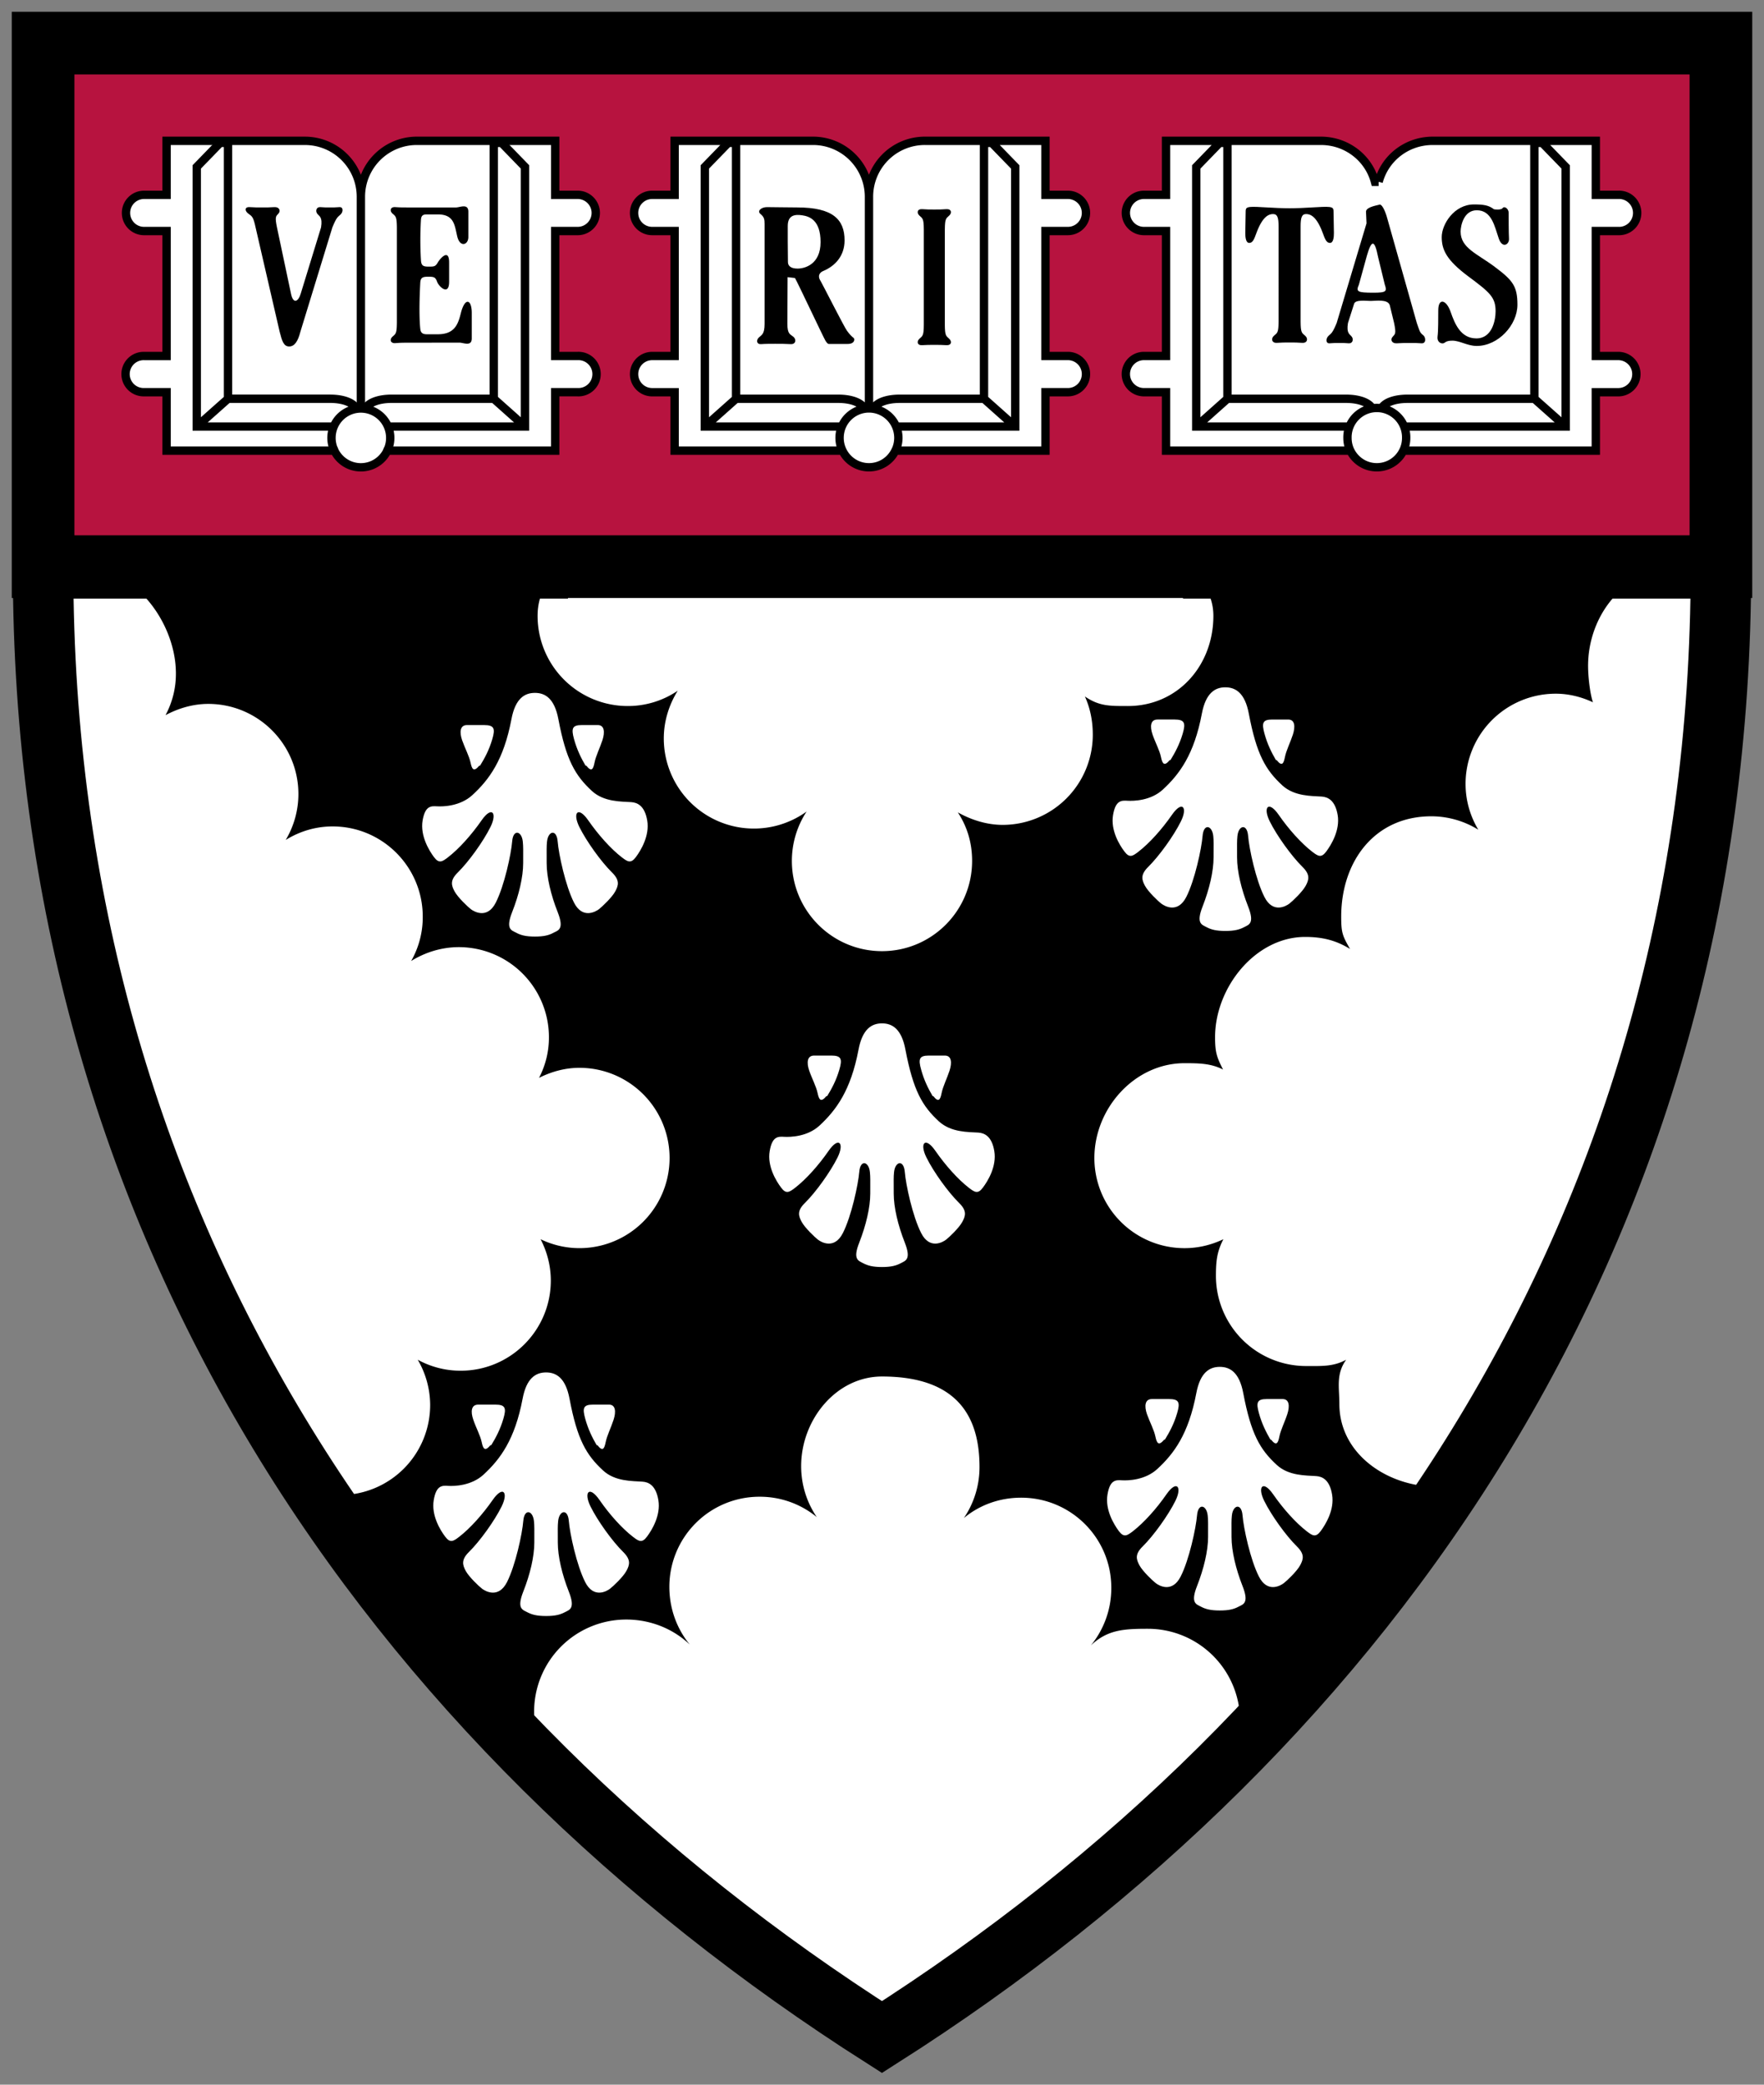 <svg xmlns="http://www.w3.org/2000/svg" height="177.214" width="150"><rect width="100%" height="100%" fill="#808080" stroke="none"/><path d="M146.336 48.317c0 55.156-29.675 98.017-71.339 124.535-41.66-26.518-71.333-69.379-71.333-124.535h142.672z" fill="#fff"/><path d="M103.17 48.317h43.166c0 56.024-29.676 98.33-71.339 124.848-41.66-26.518-71.333-68.824-71.333-124.848h42.06" fill="none" stroke="#000" stroke-width="5.144" stroke-linecap="square"/><path d="M146.336 47.368c0 1.502-.091.317-.1.95-1.037-.526-2.292 0-3.532 0-4.655 0-7.664 4.063-7.664 8.294 0 .873.156 2.324.414 3.087-.967-.45-2.037-.73-3.165-.73a7.666 7.666 0 00-7.666 7.667c0 1.43.402 2.754 1.082 3.895a7.612 7.612 0 00-3.989-1.14c-4.866 0-7.668 3.875-7.668 8.531 0 1.381.109 1.623.75 2.747-1.174-.726-2.335-1.023-3.814-1.023-4.236 0-7.662 4.298-7.662 8.53 0 1.26.143 1.699.68 2.743-1.033-.525-2.037-.54-3.278-.54-4.236 0-7.664 3.829-7.664 8.06a7.661 7.661 0 007.664 7.664c1.187 0 2.299-.28 3.307-.761-.548 1.054-.636 1.85-.636 3.119a7.667 7.667 0 007.665 7.662c1.335 0 2.32.061 3.412-.537-.886 1.233-.58 2.37-.58 3.763 0 4.234 4.061 7.036 8.294 7.036.566 0 1.097-.42 1.628-.535-6.122 9.23-13.921 18.64-21.92 26.31 1.559-1.435 3.554-3.577 3.554-5.865a7.837 7.837 0 00-7.836-7.837c-2.085 0-3.444.087-4.85 1.413a7.69 7.69 0 001.737-4.9c0-4.233-3.432-7.657-7.665-7.657-1.852 0-3.549.63-4.872 1.73a7.689 7.689 0 001.33-4.331c0-3.961-1.584-7.7-8.295-7.7-3.88 0-6.872 3.656-6.872 7.624 0 1.597.492 3.101 1.33 4.328a7.612 7.612 0 00-4.873-1.732 7.659 7.659 0 00-7.664 7.659c0 1.856.64 3.574 1.738 4.91-1.405-1.336-3.317-2.129-5.408-2.129a7.831 7.831 0 00-7.83 7.831c0 2.287 1.127 5.221 2.686 6.656-7.999-7.67-15.168-16.133-21.288-25.363.53.12 1.535.295 2.098.295a7.66 7.66 0 007.664-7.664 7.657 7.657 0 00-1.058-3.842 7.55 7.55 0 003.656.935c4.23 0 7.662-3.436 7.662-7.666 0-1.27-.325-2.459-.87-3.513a7.601 7.601 0 003.304.76 7.665 7.665 0 100-15.33c-1.237 0-2.404.335-3.436.854a7.424 7.424 0 00.842-3.45 7.662 7.662 0 00-7.665-7.662c-1.48 0-2.879.452-4.05 1.177a7.517 7.517 0 00.985-3.769c0-4.232-3.432-7.67-7.664-7.67-1.466 0-2.828.43-3.99 1.151a7.615 7.615 0 001.08-3.9c0-4.23-3.43-7.666-7.665-7.666-1.308 0-2.552.379-3.634.957a7.415 7.415 0 00.883-3.55c0-4.23-3.431-8.927-7.666-8.927-1.234 0-2.493-.525-3.53 0-.027-1.995-.098 1.464-.098-.949H47.59c-1.076 2.188-1.876 3.15-1.876 4.987a7.663 7.663 0 007.664 7.663 7.52 7.52 0 004.254-1.304c-.73 1.173-1.187 2.57-1.187 4.056a7.662 7.662 0 0012.145 6.216 7.654 7.654 0 00-1.254 4.197c0 4.238 3.43 7.672 7.662 7.672 4.234 0 7.664-3.434 7.664-7.672 0-1.546-.422-2.921-1.216-4.126 1.117.628 2.443 1.064 3.814 1.064a7.665 7.665 0 007.664-7.67c0-1.153-.22-2.263-.673-3.246 1.218.827 2.072.813 3.657.813 4.235 0 7.27-3.43 7.27-7.663 0-1.836-.959-2.8-2.03-4.987h45.189z"/><path d="M104.194 58.426c-.873 0-1.663.482-1.994 2.235-.657 3.478-1.9 5.15-3.322 6.462-1.034.949-2.482.975-2.993.947-.514-.03-1.027-.056-1.239 1.22-.216 1.282.537 2.53.97 3.096.42.563.686.404 1.17.03.972-.746 2.027-1.935 2.873-3.154.862-1.242 1.36-.65.755.567-.602 1.216-1.844 2.942-2.777 3.863-.682.672-.546 1.105-.273 1.61.272.504 1.116 1.31 1.394 1.517.27.205 1.384.863 2.117-.57.724-1.424 1.298-4.102 1.387-5.204.092-1.066.814-.894.908.031.043.45.024.624.024 1.815 0 1.188-.361 2.704-.932 4.167-.574 1.456-.06 1.543.332 1.755.394.208.816.325 1.6.325.787 0 1.208-.117 1.604-.325.394-.212.909-.299.334-1.755-.576-1.463-.94-2.979-.94-4.167 0-1.191-.014-1.365.03-1.815.09-.925.815-1.097.91-.03.086 1.101.664 3.78 1.387 5.204.728 1.432 1.844.774 2.115.57.273-.209 1.12-1.014 1.393-1.518.272-.505.411-.938-.272-1.61-.934-.92-2.174-2.647-2.78-3.863-.607-1.217-.109-1.81.755-.567.842 1.219 1.903 2.408 2.87 3.155.493.372.754.532 1.176-.031.424-.567 1.183-1.814.973-3.096-.214-1.276-.85-1.542-1.363-1.576-.842-.057-2.314-.006-3.346-.95-1.421-1.31-2.189-2.625-2.849-6.103-.329-1.753-1.121-2.235-1.997-2.235zm-58.707.474c-.88 0-1.666.477-1.997 2.235-.658 3.477-1.904 5.151-3.325 6.455-1.028.947-2.48.982-2.994.954-.515-.03-1.024-.058-1.238 1.22-.208 1.28.547 2.529.969 3.096.424.564.689.403 1.176.03.967-.742 2.027-1.938 2.873-3.154.862-1.245 1.36-.657.756.563-.605 1.223-1.845 2.949-2.78 3.87-.682.668-.544 1.102-.273 1.607.274.507 1.117 1.305 1.39 1.517.272.202 1.392.864 2.115-.566.725-1.425 1.302-4.103 1.393-5.205.085-1.07.817-.893.904.028.044.45.031.623.031 1.817 0 1.187-.36 2.71-.935 4.162-.577 1.46-.061 1.552.331 1.752.395.216.815.334 1.604.334.785 0 1.207-.118 1.598-.334.396-.2.91-.292.334-1.752-.577-1.453-.935-2.975-.935-4.162 0-1.194-.014-1.367.03-1.817.09-.921.816-1.098.905-.028.09 1.102.667 3.78 1.39 5.205.727 1.43 1.844.768 2.118.566.271-.212 1.118-1.01 1.39-1.517.273-.505.407-.939-.273-1.607-.935-.921-2.172-2.647-2.78-3.87-.602-1.22-.108-1.808.756-.563.846 1.216 1.903 2.412 2.87 3.155.49.372.755.533 1.18-.031.423-.567 1.18-1.816.968-3.096-.212-1.278-.844-1.54-1.359-1.576-.844-.058-2.318-.003-3.347-.95-1.422-1.314-2.193-2.626-2.851-6.103-.333-1.758-1.118-2.235-1.994-2.235zm52.936 2.266c-.6 0-.654.592-.415 1.282.236.683.596 1.334.713 1.9.118.57.269.837.743.27l.068-.01c.386-.626.775-1.348 1.04-2.248.26-.891.172-1.195-.69-1.195h-1.459zm9.75 0c-.813 0-.896.303-.65 1.195.243.9.61 1.622.972 2.248l.068.01c.45.566.59.299.7-.27.115-.566.45-1.217.675-1.9.222-.69.168-1.282-.39-1.282h-1.375zm-68.463.47c-.595 0-.65.6-.415 1.285.24.688.595 1.334.718 1.904.117.565.267.832.74.264l.071-.006c.389-.625.778-1.348 1.038-2.251.263-.892.171-1.195-.69-1.195H39.71zm9.752 0c-.816 0-.893.304-.65 1.196.248.903.61 1.626.976 2.25l.068.006c.45.57.586.302.7-.263.11-.57.445-1.216.671-1.904.226-.685.167-1.285-.39-1.285h-1.375zM75 86.994c-.876 0-1.664.474-1.997 2.236-.66 3.477-1.902 5.14-3.322 6.458-1.03.947-2.48.978-2.991.95-.517-.031-1.028-.057-1.242 1.223-.214 1.282.545 2.525.97 3.09.42.57.686.407 1.176.034.967-.75 2.026-1.94 2.87-3.16.864-1.241 1.36-.655.755.572-.606 1.217-1.842 2.946-2.777 3.867-.681.664-.544 1.096-.272 1.604.273.505 1.12 1.314 1.393 1.52.267.204 1.384.859 2.111-.57.724-1.425 1.3-4.103 1.394-5.204.085-1.066.815-.895.904.03.043.442.03.626.03 1.815 0 1.187-.364 2.707-.934 4.167-.577 1.453-.063 1.546.33 1.756.395.206.815.325 1.602.325.788 0 1.21-.12 1.597-.325.394-.21.913-.303.34-1.756-.574-1.46-.94-2.98-.94-4.167 0-1.189-.017-1.373.027-1.814.094-.926.82-1.097.914-.031.089 1.101.664 3.78 1.393 5.204.723 1.429 1.843.774 2.108.57.274-.206 1.121-1.015 1.39-1.52.276-.508.41-.94-.269-1.604-.937-.921-2.178-2.65-2.78-3.867-.612-1.227-.106-1.813.755-.573.846 1.22 1.902 2.41 2.867 3.161.492.373.76.537 1.18-.034.428-.565 1.18-1.808.969-3.09-.208-1.28-.845-1.546-1.356-1.582-.844-.053-2.319-.003-3.353-.95-1.42-1.306-2.183-2.622-2.849-6.1-.328-1.761-1.118-2.235-1.993-2.235zm-5.775 2.737c-.592 0-.652.598-.414 1.282.237.687.593 1.336.712 1.907.12.559.27.834.743.263l.074-.01c.388-.626.773-1.345 1.034-2.25.264-.894.173-1.193-.687-1.193h-1.461zm9.75 0c-.812 0-.899.298-.647 1.192.244.906.61 1.625.975 2.25l.065.01c.446.572.589.296.7-.262.115-.571.449-1.22.675-1.907.228-.684.168-1.282-.39-1.282h-1.378zm24.75 26.462c-.88 0-1.664.477-1.997 2.232-.66 3.48-1.902 5.15-3.32 6.452-1.033.951-2.485.988-2.996.96-.515-.032-1.03-.065-1.239 1.217-.212 1.28.542 2.528.966 3.1.426.562.69.396 1.18.024.965-.747 2.024-1.931 2.87-3.152.862-1.244 1.362-.652.755.567-.606 1.216-1.843 2.945-2.78 3.867-.681.67-.544 1.096-.272 1.604.273.505 1.12 1.314 1.393 1.52.267.206 1.382.862 2.111-.567.726-1.427 1.3-4.102 1.394-5.207.089-1.066.814-.89.907.03.043.454.03.628.03 1.815 0 1.195-.367 2.713-.937 4.167-.579 1.46-.061 1.55.33 1.756.395.21.818.325 1.605.325.786 0 1.207-.115 1.597-.325.397-.206.913-.295.335-1.756-.571-1.454-.935-2.972-.935-4.167 0-1.187-.017-1.36.028-1.814.089-.922.817-1.097.907-.031.089 1.105.666 3.78 1.393 5.207.725 1.429 1.844.773 2.111.567.274-.206 1.122-1.015 1.394-1.52.273-.508.409-.934-.273-1.604-.937-.922-2.175-2.65-2.777-3.867-.608-1.219-.11-1.811.755-.567.847 1.22 1.9 2.405 2.867 3.152.49.373.753.538 1.177-.025.424-.57 1.185-1.819.969-3.1-.21-1.281-.845-1.54-1.356-1.575-.846-.063-2.322 0-3.35-.95-1.423-1.308-2.189-2.623-2.848-6.103-.331-1.755-1.118-2.232-1.994-2.232zm-57.29.474c-.877 0-1.666.477-1.996 2.235-.658 3.478-1.905 5.146-3.326 6.455-1.03.947-2.478.984-2.994.954-.513-.036-1.026-.063-1.238 1.217-.212 1.282.545 2.534.97 3.093.423.57.688.406 1.176.034.969-.746 2.025-1.937 2.873-3.155.864-1.243 1.358-.66.755.56-.604 1.223-1.843 2.949-2.78 3.87-.678.672-.544 1.105-.272 1.61.271.503 1.116 1.306 1.39 1.514.273.208 1.39.864 2.117-.56.726-1.437 1.298-4.11 1.387-5.211.092-1.07.818-.892.907.028.044.452.031.625.031 1.814 0 1.193-.361 2.71-.938 4.17-.574 1.457-.06 1.545.332 1.753.394.208.822.325 1.606.325.787 0 1.207-.117 1.601-.325.394-.208.906-.296.331-1.752-.574-1.46-.935-2.978-.935-4.17 0-1.19-.017-1.363.028-1.815.09-.92.82-1.098.907-.028.09 1.102.668 3.774 1.394 5.21.725 1.425 1.842.77 2.111.561.272-.208 1.12-1.01 1.393-1.514.272-.505.41-.938-.272-1.61-.935-.921-2.174-2.647-2.78-3.87-.603-1.22-.106-1.803.758-.56.84 1.218 1.901 2.41 2.87 3.155.486.372.755.536 1.177-.034.424-.56 1.178-1.811.966-3.093-.212-1.28-.843-1.543-1.356-1.576-.843-.063-2.322 0-3.35-.954-1.421-1.31-2.193-2.618-2.849-6.096-.333-1.758-1.116-2.235-1.994-2.235zm51.516 2.263c-.599 0-.657.592-.421 1.282.245.683.599 1.333.718 1.904.12.562.266.832.746.27l.068-.017c.383-.62.774-1.342 1.037-2.248.26-.89.173-1.192-.693-1.192H97.95zm9.75 0c-.813 0-.899.302-.651 1.192.246.905.615 1.627.975 2.248l.062.016c.45.562.594.293.703-.27.115-.57.453-1.22.675-1.904.224-.69.166-1.282-.396-1.282h-1.369zm-67.04.474c-.596 0-.656.596-.415 1.281.234.69.594 1.339.713 1.901.118.569.267.838.743.27l.07-.006c.39-.628.773-1.356 1.035-2.257.261-.892.174-1.19-.687-1.19H40.66zm9.75 0c-.813 0-.896.297-.65 1.188.247.902.61 1.63.975 2.257l.068.006c.448.57.587.3.7-.269.115-.563.448-1.211.672-1.9.222-.686.168-1.283-.39-1.283H50.41z" fill="#fff"/><path d="M3.664 3.664h142.672V48.17H3.664V3.664z" fill="#b7133f"/><path d="M3.664 3.664h142.672V48.17H3.664V3.664z" fill="none" stroke="#000" stroke-width="5.328"/><path d="M30.688 16.729a4.756 4.756 0 014.756-4.758H47.21v4.591h1.91c.849 0 1.54.69 1.54 1.538 0 .85-.691 1.54-1.54 1.54h-1.91v10.622h1.91a1.54 1.54 0 110 3.077h-1.91v4.968H32.937a2.495 2.495 0 01-4.502 0h-14.27V33.34h-1.91a1.539 1.539 0 110-3.077h1.91V19.64h-1.91c-.855 0-1.54-.69-1.54-1.54 0-.848.685-1.538 1.54-1.538h1.91v-4.59H25.93a4.758 4.758 0 014.758 4.757" fill="#fff"/><path d="M30.688 16.729a4.756 4.756 0 014.756-4.758H47.21v4.591h1.91c.849 0 1.54.69 1.54 1.538 0 .85-.691 1.54-1.54 1.54h-1.91v10.622h1.91a1.54 1.54 0 110 3.077h-1.91v4.968H32.937a2.495 2.495 0 01-4.502 0h-14.27V33.34h-1.91a1.539 1.539 0 110-3.077h1.91V19.64h-1.91c-.855 0-1.54-.69-1.54-1.54 0-.848.685-1.538 1.54-1.538h1.91v-4.59H25.93a4.758 4.758 0 014.758 4.757zm0 0v17.998" fill="none" stroke="#000" stroke-width=".71"/><path d="M35.795 22.11c.028.466.176.555.644.555.47 0 .585 0 .787-.35.206-.351.965-1.227.965 0v1.634c0 1.225-.864.438-1.023 0-.14-.382-.26-.426-.729-.426-.468 0-.674.046-.701.513-.09 1.621-.09 3.095 0 3.912.031.32.174.467.554.467h.934c1.43 0 1.724-.846 1.957-1.779.351-1.407.934-1.199.934-.03v2.16c0 .7-.67.38-1.023.36l-4.454.007c-.43 0-.597.003-1.027.036-.428.025-.497-.323-.231-.557.267-.234.356-.26.366-1.167V19.33c-.01-.91-.099-.938-.366-1.171-.266-.232-.197-.585.231-.553.43.028.597.028 1.027.028h4.165c.35-.022 1.02-.341 1.02.36v2.156c0 .674-.701.908-.937-.026-.232-.935-.232-1.898-1.662-1.898h-.934c-.38 0-.475.145-.497.466a29.157 29.157 0 000 3.418"/><path d="M16.73 36.261l2.66-2.364m13.547 4.41a2.498 2.498 0 10-4.502 0m1.873-3.566c-.232-.465-1.023-.844-2.247-.844H19.39V12.145h-.676l-1.983 2.044v22.072h11.621m2.715-1.52c.235-.465 1.022-.844 2.249-.844h8.67V12.145h.672l1.984 2.044v22.072h-11.62m11.62 0l-2.655-2.364" fill="none" stroke="#000" stroke-width=".71"/><path d="M25.534 28.233c-.192.737-.466 1.22-.947 1.22-.482 0-.615-.51-.807-1.252l-2.047-8.87c-.194-.91-.299-.938-.618-1.172-.317-.231-.325-.584.119-.552.444.027.612.027 1.048.027.436 0 .607 0 1.04-.027.432-.032.571.32.353.552-.22.234-.309.262-.123 1.171l1.187 5.61c.188.951.632.717.838.008l1.724-5.618c.143-.91-.158-.937-.329-1.17-.17-.232-.06-.585.272-.553.333.027.461.027.8.027.34 0 .468 0 .81-.027.344-.032.351.392.106.626-.248.233-.331.21-.696 1.097l-2.73 8.903z"/><g><path d="M73.892 39.723c.991 0 1.845-.58 2.245-1.416h12.761V33.34h1.908a1.539 1.539 0 100-3.079h-1.908V19.639h1.908a1.538 1.538 0 100-3.077h-1.908v-4.591H78.646a4.753 4.753 0 00-4.754 4.758 4.759 4.759 0 00-4.757-4.758H57.367v4.591h-1.908c-.854 0-1.54.69-1.54 1.54 0 .848.686 1.537 1.54 1.537h1.908v10.623h-1.908a1.539 1.539 0 100 3.08h1.908v4.965H71.64a2.496 2.496 0 002.251 1.416" fill="#fff"/><path d="M73.892 39.723c.991 0 1.845-.58 2.245-1.416h12.761V33.34h1.908a1.539 1.539 0 100-3.079h-1.908V19.639h1.908a1.538 1.538 0 100-3.077h-1.908v-4.591H78.646a4.753 4.753 0 00-4.754 4.758 4.759 4.759 0 00-4.757-4.758H57.367v4.591h-1.908c-.854 0-1.54.69-1.54 1.54 0 .848.686 1.537 1.54 1.537h1.908v10.623h-1.908a1.539 1.539 0 100 3.08h1.908v4.965H71.64a2.496 2.496 0 002.251 1.416zm2.25-1.414a2.5 2.5 0 10-4.75-1.082c0 .386.09.753.25 1.082m1.87-3.567c-.238-.468-1.02-.844-2.247-.844h-8.673V12.145h-.672l-1.985 2.045v22.072h11.621m-11.621 0l2.657-2.364m11.3-17.17v17.998m.38.016c.23-.468 1.02-.844 2.246-.844h7.155V12.145h.668l1.987 2.045v22.072H76.225m10.103 0l-2.655-2.364" fill="none" stroke="#000" stroke-width=".71"/><path d="M66.986 20.555l.016 1.722c0 .293.204.555.816.555s1.958-.35 1.958-2.25c0-1.895-.965-2.189-1.552-2.278-.58-.087-1.238-.057-1.238.908v1.343zm-1.066 8.671c-.379 0-.817 0-1.197.028-.379.03-.44-.32-.204-.555.234-.23.497-.264.497-1.167v-8.497c0-.378-.03-.582-.35-.846-.322-.261.087-.582.552-.582.466 0 1.813.027 2.57.027 3.038 0 4.029 1.023 4.029 2.802 0 1.344-.83 2.188-1.81 2.6-.277.117-.364.305-.364.452 0 .146.026.22.158.44.133.216 1.972 3.85 2.22 4.188.25.337.396.482.568.613.111.081.105.51-.509.51h-1.603s-.105.029-.293-.29c-.19-.321-2.38-4.98-2.584-5.315l-.628-.073-.018 3.97c0 .904.256.879.521 1.108.266.234.188.644-.247.615-.432-.028-.874-.028-1.308-.028M80.343 27.62c.008.905.1.933.361 1.169.268.232.204.582-.232.553-.43-.026-.596-.026-1.026-.026-.426 0-.593 0-1.027.026-.426.03-.493-.321-.227-.553.265-.236.358-.264.364-1.17v-8.115c-.006-.908-.099-.934-.364-1.168-.266-.235-.199-.584.227-.556.434.031.6.031 1.027.031.43 0 .596 0 1.026-.031.436-.028.5.32.232.556-.261.234-.353.26-.36 1.168v8.116z"/></g><g><path d="M117.23 15.456c.54-2.023 2.394-3.485 4.602-3.485h13.866v4.591h1.91a1.54 1.54 0 110 3.077h-1.91v10.623h1.91a1.54 1.54 0 110 3.08h-1.91v4.965h-16.37a2.496 2.496 0 01-2.252 1.416c-.992 0-1.846-.58-2.253-1.416H99.152V33.34h-1.916a1.54 1.54 0 010-3.079h1.916V19.639h-1.916a1.539 1.539 0 010-3.077h1.916v-4.591h13.167c2.203 0 4.062 1.462 4.6 3.485h.312z" fill="#fff"/><path d="M117.23 15.456c.54-2.023 2.394-3.485 4.602-3.485h13.866v4.591h1.91a1.54 1.54 0 110 3.077h-1.91v10.623h1.91a1.54 1.54 0 110 3.08h-1.91v4.965h-16.37a2.496 2.496 0 01-2.252 1.416c-.992 0-1.846-.58-2.253-1.416H99.152V33.34h-1.916a1.54 1.54 0 010-3.079h1.916V19.639h-1.916a1.539 1.539 0 010-3.077h1.916v-4.591h13.167c2.203 0 4.062 1.462 4.6 3.485h.312zm-15.508 20.806l2.653-2.364m14.954 4.41c.159-.328.244-.695.244-1.081a2.497 2.497 0 10-4.993 0c0 .386.085.753.243 1.082m1.873-3.567c-.234-.468-1.023-.844-2.245-.844h-10.076V12.145h-.67l-1.983 2.045v22.072h13.014m2.723-1.52c.228-.468 1.016-.844 2.245-.844h10.77V12.145h.675l1.987 2.045v22.072h-13.724m13.724 0l-2.663-2.364" fill="none" stroke="#000" stroke-width=".71"/><path d="M116.227 21.753c.398-1.379.656-1.428.957.095l.567 2.333c.202.584.145.701-.955.701-1.41 0-1.498-.097-1.243-.684l.674-2.445zm1.948 4.181l.372 1.528c.185.903.093.931-.125 1.167-.218.234-.079.585.357.555.428-.03.715-.03 1.153-.03.438 0 .488 0 .934.03.445.03.366-.533.158-.686-.319-.234-.327-.434-.545-1.036l-2.508-8.877c-.198-.74-.478-1.229-.65-1.193-.545.127-1.199.272-1.163.638l.043.955-2.54 8.477c-.367.882-.452.86-.696 1.092-.243.236-.237.66.104.63.34-.03.471-.03.812-.03.333 0 .462 0 .8.03.33.03.44-.321.27-.555-.17-.236-.474-.264-.329-1.167l.525-1.645c.129-.362.983-.235 1.417-.235.438 0 1.43-.169 1.61.352M109.658 17.703c.586 0 1.291-.028 2.3-.09 1.409-.089 1.439 0 1.439.409 0 .27.031 1.46.031 1.781 0 .321-.031.848-.34.848-.302 0-.429-.353-.61-.848-.518-1.403-1.041-1.607-1.41-1.607-.37 0-.471.293-.471 1.054v8.114c.008.906.1.934.38 1.171.28.23.208.64-.244.61-.453-.03-.624-.03-1.075-.03-.452 0-.627 0-1.078.03-.448.03-.52-.38-.242-.61.283-.237.378-.265.386-1.17V19.25c0-.76-.103-1.054-.473-1.054-.367 0-.892.204-1.411 1.607-.182.495-.301.848-.61.848-.306 0-.337-.527-.337-.848 0-.321.031-1.512.031-1.781 0-.408.03-.498 1.44-.408 1.01.06 1.711.089 2.294.089M122.302 26.373c0-1.066.681-.92 1.052.144.347.995.848 2.25 2.19 2.25 1.343 0 1.632-1.548 1.632-2.307 0-1.197-.491-1.605-2.336-2.976-1.835-1.373-2.245-2.251-2.245-3.333 0-1.078 1.048-2.772 2.742-2.772.83 0 1.249.071 1.679.396.06.044.63.085.745-.073.172-.234.525.057.525.378s0 1.724.03 2.218c.027.497-.575.856-.872-.028-.353-1.019-.59-2.396-1.87-2.396-1.099 0-1.372 1.304-1.372 1.813 0 1.401 1.399 1.867 2.915 3.006 1.521 1.14 1.916 1.635 1.916 3.212 0 1.724-1.633 3.503-3.46 3.503-.788 0-1.434-.451-2.074-.451-.638 0-.6.234-.833.234-.231 0-.48-.19-.424-.599.06-.408.06-1.593.06-2.22"/></g></svg>